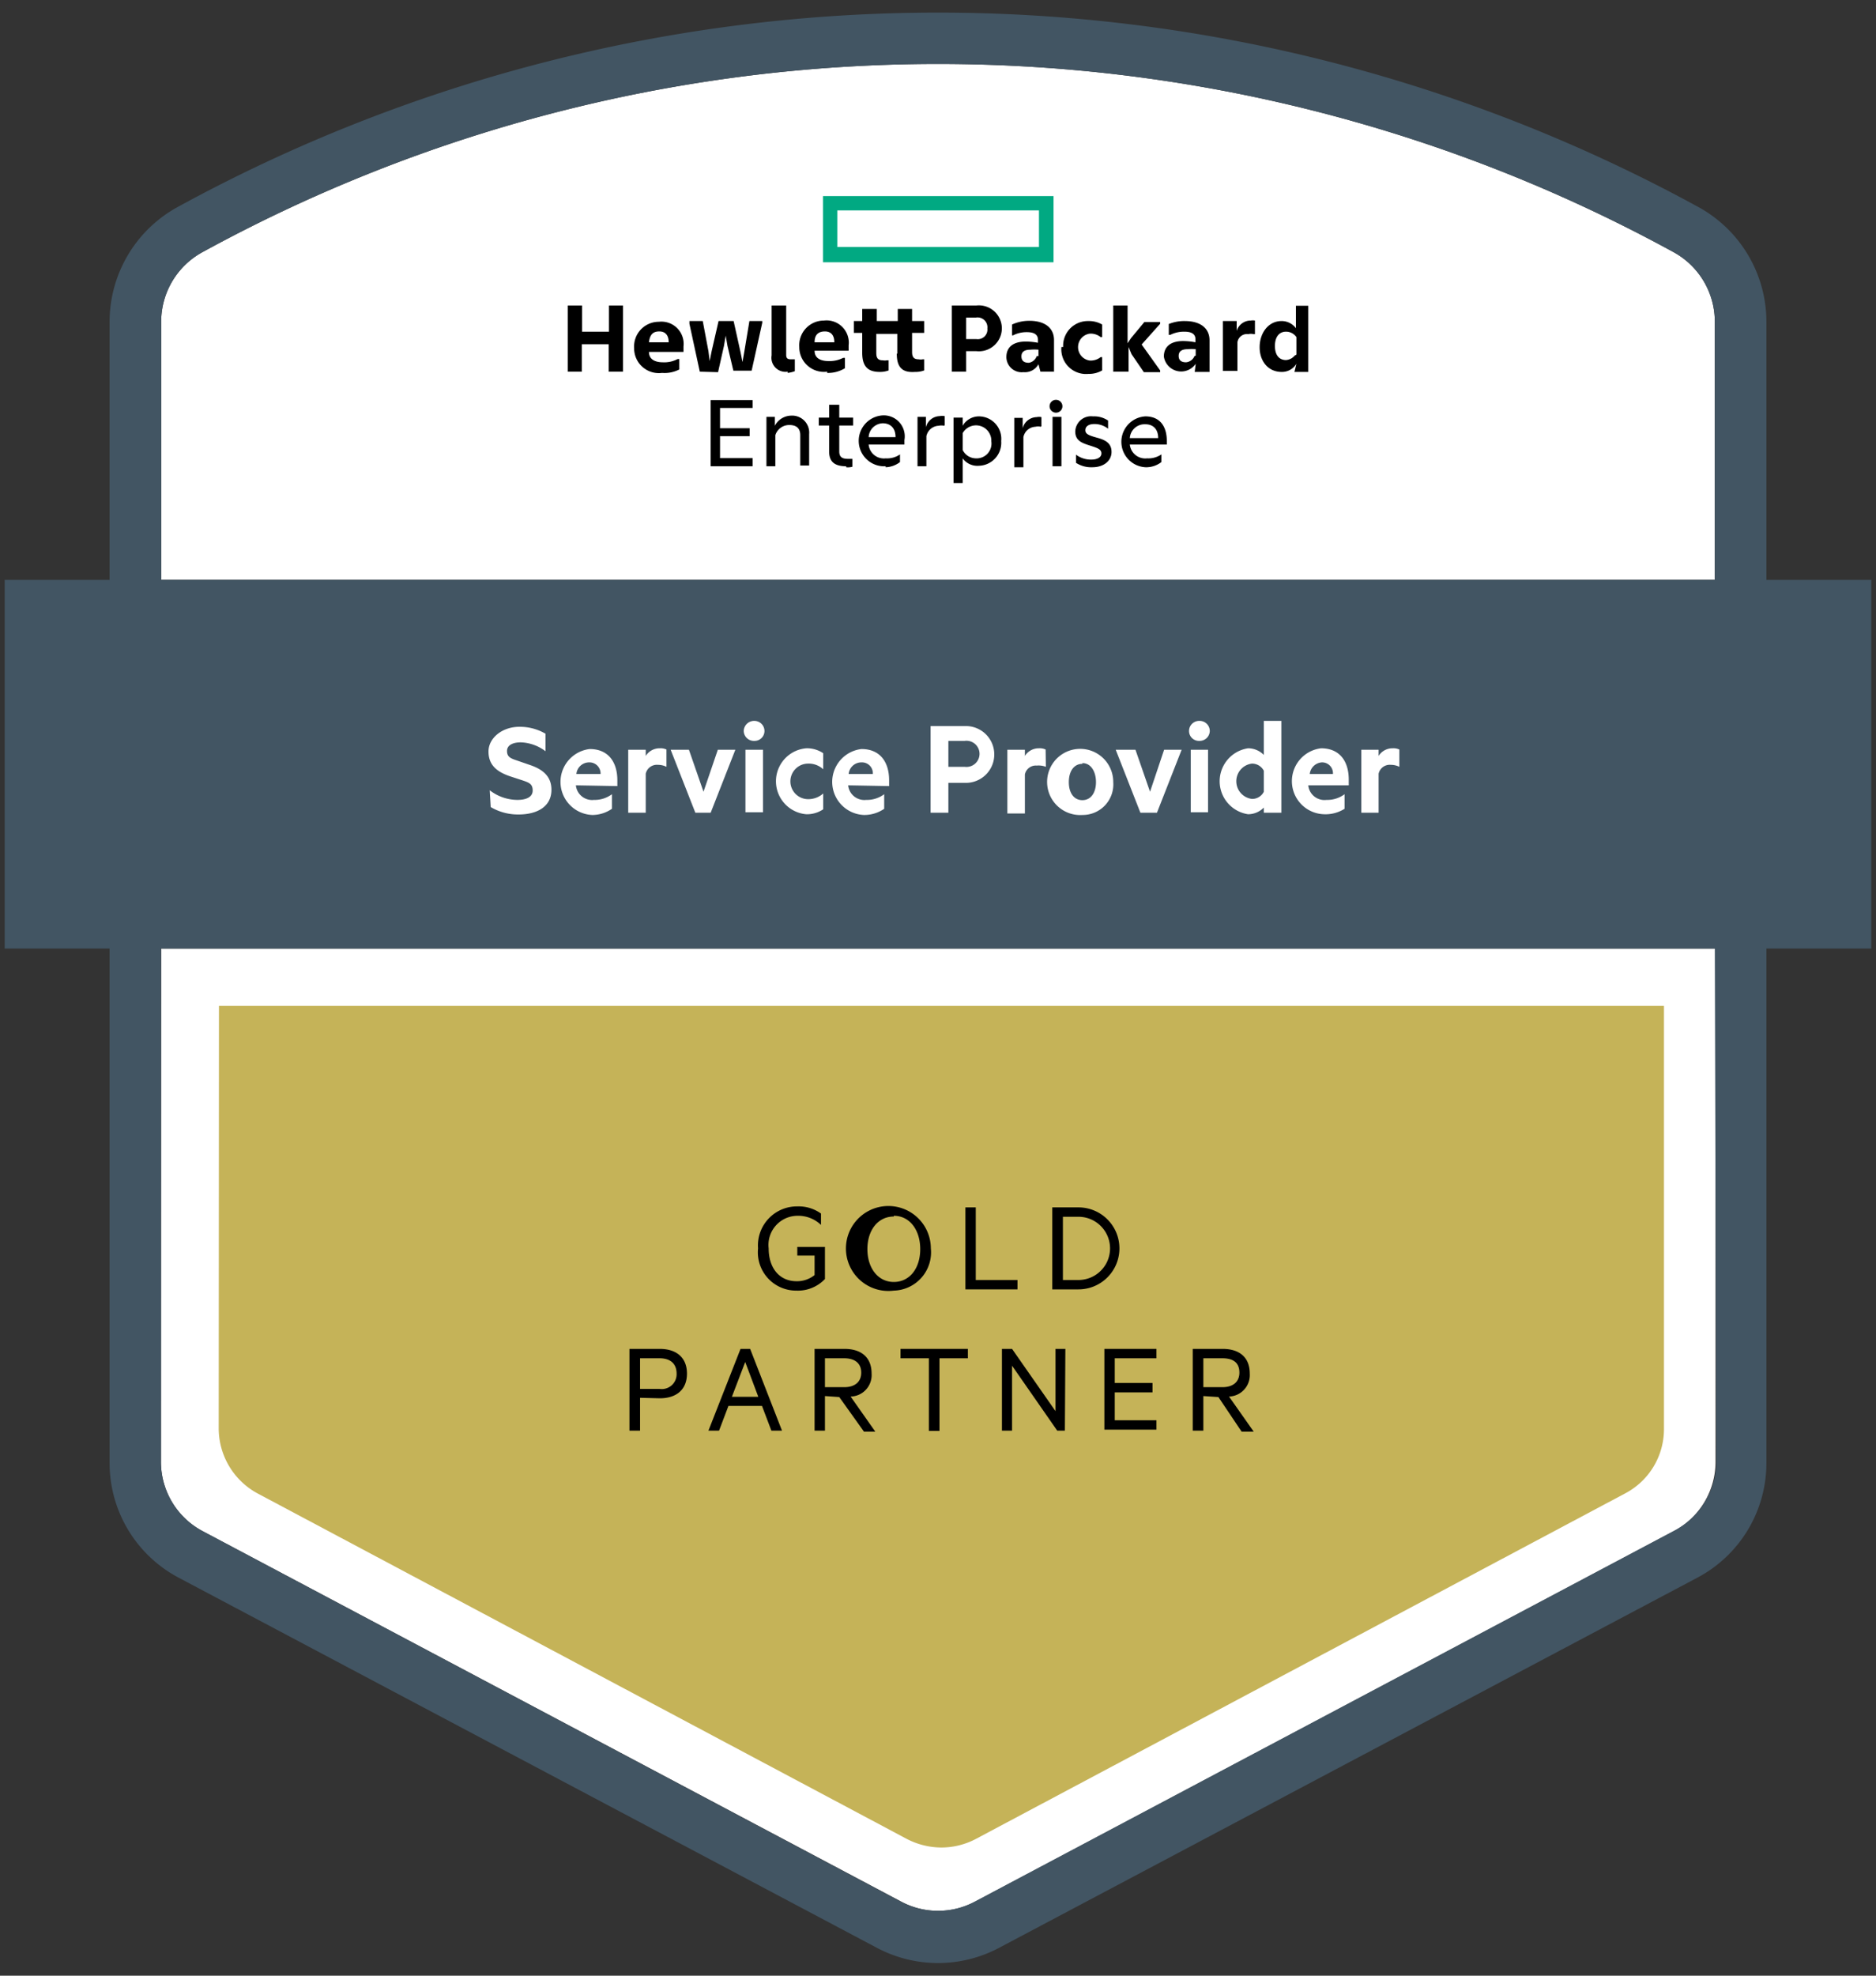 <?xml version="1.0" encoding="UTF-8"?> <svg xmlns="http://www.w3.org/2000/svg" viewBox="0 0 76 80"><rect x="0" y="0" width="76" height="80" fill="#333333" stroke="none"/><title>hpe-gold-partner-service-provider-no-padding</title><path d="M69.47,13a3.21,3.21,0,0,0-1.69-2.8,62.07,62.07,0,0,0-59.56,0A3.21,3.21,0,0,0,6.53,13V23.48H69.47Z" style="fill:#fff"></path><path d="M6.52,59.23A3.18,3.18,0,0,0,8.21,62l28.3,15a3.19,3.19,0,0,0,3,0l28.3-15a3.18,3.18,0,0,0,1.69-2.81V38.41H6.53Z" style="fill:#fff"></path><path d="M75.81,23.48H71.56V13a5.3,5.3,0,0,0-2.78-4.63,64.2,64.2,0,0,0-61.56,0A5.3,5.3,0,0,0,4.44,13V23.48H.19V38.41H4.44V59.23a5.25,5.25,0,0,0,2.79,4.65l28.31,15a5.28,5.28,0,0,0,4.92,0l28.31-15a5.25,5.25,0,0,0,2.79-4.65V38.41h4.25ZM6.53,13a3.21,3.21,0,0,1,1.69-2.8,62.07,62.07,0,0,1,59.56,0A3.21,3.21,0,0,1,69.47,13V23.48H6.53Zm63,46.24A3.18,3.18,0,0,1,67.79,62l-28.3,15a3.19,3.19,0,0,1-3,0L8.21,62a3.18,3.18,0,0,1-1.69-2.81V38.41H69.47Z" style="fill:#425563"></path><path d="M8.86,57.86a3,3,0,0,0,1.57,2.61l26.32,14a3.07,3.07,0,0,0,1.39.34,3,3,0,0,0,1.38-.34l26.32-14a2.94,2.94,0,0,0,1.57-2.61V40.73H8.87Z" style="fill:#c5b358"></path><path d="M33,51.63v-.79H32.3v-.35h1.12v1.3a1.51,1.51,0,0,1-1.16.47,1.55,1.55,0,0,1-1.55-1.71,1.58,1.58,0,0,1,1.6-1.7,1.54,1.54,0,0,1,.95.29v.46a1.33,1.33,0,0,0-.95-.37,1.18,1.18,0,0,0-1.17,1.32c0,.8.44,1.33,1.13,1.33A1.13,1.13,0,0,0,33,51.63Z"></path><path d="M36.21,52.26a1.72,1.72,0,1,1,1.5-1.71A1.55,1.55,0,0,1,36.21,52.26Zm0-3c-.64,0-1.07.55-1.07,1.32s.43,1.33,1.07,1.33,1.07-.55,1.07-1.33S36.85,49.23,36.21,49.23Z"></path><path d="M39.11,48.89h.42v2.94h1.69v.38H39.11Z"></path><path d="M42.63,48.89h1.06a1.66,1.66,0,0,1,0,3.32H42.63Zm1.06,2.94a1.28,1.28,0,0,0,0-2.56h-.63v2.56Z"></path><path d="M25.93,56.6v1.33H25.5V54.62h1.23c.66,0,1.1.34,1.1,1s-.44,1-1.1,1ZM26.72,55h-.79v1.24h.79a.6.6,0,0,0,.69-.62C27.41,55.23,27.17,55,26.72,55Z"></path><path d="M30.39,54.62l1.29,3.31h-.43l-.38-1H29.51l-.38,1H28.7L30,54.62Zm-.74,1.94h1.07l-.53-1.41Z"></path><path d="M33.42,56.53v1.4H33V54.62h1.21c.67,0,1.1.33,1.1,1a.87.87,0,0,1-.85.93l1,1.42H35l-1-1.4Zm0-.36h.78c.44,0,.69-.22.69-.59S34.64,55,34.2,55h-.78Z"></path><path d="M36.48,54.62h2.73V55H38.06v2.94h-.43V55H36.48Z"></path><path d="M43.14,57.93h-.31L41,55.3v2.63h-.41V54.62H41l1.76,2.52V54.62h.4Z"></path><path d="M46.85,54.62V55H45.16v1h1.53v.38H45.16v1.13h1.69v.38H44.74V54.62Z"></path><path d="M48.75,56.53v1.4h-.43V54.62h1.21c.67,0,1.1.33,1.1,1a.87.87,0,0,1-.84.93l1,1.42h-.49l-.94-1.4Zm0-.36h.77c.44,0,.69-.22.69-.59S50,55,49.52,55h-.77Z"></path><path d="M19.84,32a1.85,1.85,0,0,0,1.12.39c.35,0,.62-.11.62-.38s-.15-.32-.41-.41l-.52-.17c-.52-.18-.86-.45-.86-1s.56-1,1.25-1a2.06,2.06,0,0,1,1.06.28v.71a1.75,1.75,0,0,0-1-.36c-.32,0-.56.11-.56.35s.15.3.39.38l.55.19c.59.2.86.52.86,1,0,.69-.59,1-1.33,1a2.17,2.17,0,0,1-1.13-.3Z" style="fill:#fff"></path><path d="M23.33,31.8a.66.66,0,0,0,.73.59,1.17,1.17,0,0,0,.73-.23v.59A1.4,1.4,0,0,1,24,33a1.34,1.34,0,0,1-.11-2.67c.74,0,1.12.51,1.12,1.27v.23Zm0-.46h1a.45.45,0,0,0-.46-.47A.52.52,0,0,0,23.35,31.34Z" style="fill:#fff"></path><path d="M27,31.05a.78.78,0,0,0-.35-.08.46.46,0,0,0-.49.36v1.58h-.71V30.36h.71v.25a.66.66,0,0,1,.57-.31.56.56,0,0,1,.27.05Z" style="fill:#fff"></path><path d="M28.17,32.91l-1-2.55h.74l.59,1.7.58-1.7h.71l-1,2.55Z" style="fill:#fff"></path><path d="M30.56,30a.41.41,0,0,1-.43-.4.42.42,0,0,1,.43-.41.41.41,0,0,1,.41.41A.4.4,0,0,1,30.56,30Zm.35,2.89H30.2V30.36h.71Z" style="fill:#fff"></path><path d="M32.66,30.3a1.17,1.17,0,0,1,.69.2v.65a.86.86,0,0,0-.61-.23.72.72,0,0,0,0,1.44.91.91,0,0,0,.61-.23v.64a1.17,1.17,0,0,1-.69.2,1.34,1.34,0,0,1,0-2.67Z" style="fill:#fff"></path><path d="M34.36,31.8a.66.66,0,0,0,.73.59,1.17,1.17,0,0,0,.73-.23v.59A1.42,1.42,0,0,1,35,33a1.34,1.34,0,0,1-.1-2.67c.74,0,1.12.51,1.12,1.27v.23Zm0-.46h1a.44.44,0,0,0-.45-.47A.52.52,0,0,0,34.38,31.34Z" style="fill:#fff"></path><path d="M38.42,31.7v1.21H37.7V29.4h1.43a1.15,1.15,0,1,1,0,2.3ZM39.08,30h-.66v1.05h.66a.53.53,0,1,0,0-1.05Z" style="fill:#fff"></path><path d="M42.37,31.05A.83.83,0,0,0,42,31a.45.45,0,0,0-.48.36v1.58h-.71V30.36h.71v.25a.66.66,0,0,1,.57-.31.56.56,0,0,1,.27.05Z" style="fill:#fff"></path><path d="M43.85,33a1.34,1.34,0,1,1,1.25-1.33A1.24,1.24,0,0,1,43.85,33Zm0-2.07c-.35,0-.55.31-.55.74s.2.73.55.73.55-.31.55-.73S44.2,30.9,43.85,30.9Z" style="fill:#fff"></path><path d="M46.2,32.91l-1-2.55H46l.59,1.7.57-1.7h.71l-1,2.55Z" style="fill:#fff"></path><path d="M48.59,30a.4.4,0,0,1-.42-.4.41.41,0,0,1,.42-.41.41.41,0,0,1,.42.41A.41.41,0,0,1,48.59,30Zm.35,2.89h-.7V30.36h.7Z" style="fill:#fff"></path><path d="M51.2,32.7a.89.89,0,0,1-.64.27,1.35,1.35,0,0,1,0-2.67.89.89,0,0,1,.64.27V29.19h.71v3.72H51.2Zm0-1.49a.54.54,0,0,0-.48-.29.72.72,0,0,0,0,1.43.53.53,0,0,0,.48-.29Z" style="fill:#fff"></path><path d="M53,31.8a.66.66,0,0,0,.74.59,1.17,1.17,0,0,0,.73-.23v.59a1.44,1.44,0,0,1-.84.22,1.34,1.34,0,0,1-.11-2.67c.74,0,1.12.51,1.12,1.27v.23Zm0-.46h1a.44.44,0,0,0-.45-.47A.53.53,0,0,0,53.06,31.34Z" style="fill:#fff"></path><path d="M56.69,31.05a.78.78,0,0,0-.35-.08.46.46,0,0,0-.49.36v1.58h-.7V30.36h.7v.25a.66.66,0,0,1,.57-.31.56.56,0,0,1,.27.05Z" style="fill:#fff"></path><path d="M33.34,7.94v2.68h9.34V7.94ZM42.09,10H33.92V8.52h8.17Z" style="fill:#01a982"></path><path d="M30.49,16.2v.32H29.17v.82h1.2v.32h-1.2v.89h1.32v.33h-1.7V16.2Zm.92,2.68h-.36v-2h.34v.36a.76.76,0,0,1,.66-.41.69.69,0,0,1,.73.75v1.27h-.36V17.62c0-.26-.14-.41-.44-.41a.59.59,0,0,0-.57.41Zm2.87,0c-.5,0-.69-.21-.69-.6V17.23h-.42v-.32h.42v-.52H34v.52h.56v.32H34v1.05c0,.24.13.3.36.3l.17,0h0v.32A.63.63,0,0,1,34.28,18.92Zm1.6,0a1,1,0,0,1-.12-2.06.85.85,0,0,1,.88,1V18H35.19a.62.62,0,0,0,.69.56.92.92,0,0,0,.58-.16h0v.31A1,1,0,0,1,35.88,18.92Zm-.69-1.18h1.09c0-.36-.2-.56-.52-.56A.59.59,0,0,0,35.19,17.74Zm3.05-.46a.46.46,0,0,0-.21,0,.53.53,0,0,0-.5.42v1.22h-.36v-2h.34v.42a.59.59,0,0,1,.56-.45.46.46,0,0,1,.2,0v.37ZM39,18.56v1h-.37V16.91H39v.33a.76.76,0,0,1,.65-.38.91.91,0,0,1,.91,1,.93.93,0,0,1-.91,1A.73.73,0,0,1,39,18.56Zm1.16-.69A.62.62,0,0,0,39,17.54v.68a.6.6,0,0,0,.54.34A.6.6,0,0,0,40.16,17.87Zm2-.59a.44.44,0,0,0-.21,0,.52.52,0,0,0-.49.42v1.22h-.37v-2h.34v.42a.6.6,0,0,1,.57-.45.44.44,0,0,1,.19,0v.37Zm.62-.57a.26.26,0,0,1-.26-.26.26.26,0,0,1,.52,0A.26.26,0,0,1,42.77,16.71ZM43,18.88h-.36v-2H43Zm.59-.47h0a1,1,0,0,0,.63.2c.21,0,.4-.08.4-.25s-.16-.22-.47-.32-.59-.19-.59-.57a.64.64,0,0,1,.72-.61,1,1,0,0,1,.61.17v.33h0a.88.88,0,0,0-.56-.19c-.23,0-.36.1-.36.25s.13.21.46.3.6.21.6.58-.33.62-.77.62a1.13,1.13,0,0,1-.67-.18Zm2.93.51a1,1,0,0,1-.12-2.06c.58,0,.87.39.87,1V18H45.77a.63.63,0,0,0,.7.56.94.94,0,0,0,.58-.16h0v.31A1,1,0,0,1,46.47,18.92Zm-.7-1.18h1.1c0-.36-.2-.56-.52-.56A.6.6,0,0,0,45.77,17.74ZM25.24,12.37v2.68h-.58V13.94H23.57v1.11H23V12.37h.58v1.06h1.09V12.37Zm1.58,2.73a1,1,0,0,1-1.13-1,1,1,0,0,1,1-1.07.9.9,0,0,1,1,1v.22H26.29c0,.34.31.42.56.42a1.16,1.16,0,0,0,.6-.13h.07v.42A1.3,1.3,0,0,1,26.82,15.1Zm-.53-1.24h.8c0-.3-.15-.44-.38-.44S26.33,13.52,26.29,13.86Zm2.06,1.19-.42-1.94V13h.54l.23,1.22.05.4.08-.4L29.11,13h.61L30,14.26l.08.4.07-.4L30.36,13h.52v.07l-.43,1.94h-.74L29.47,14l-.07-.41-.07.41-.24,1.07Zm3.56,0a.57.57,0,0,1-.65-.66V12.37h.59v2c0,.14.06.18.19.18l.16,0h0v.48A1.17,1.17,0,0,1,31.91,15.1Zm1.6,0a1,1,0,0,1-1.13-1,1,1,0,0,1,1-1.07.9.9,0,0,1,1,1v.22H33c0,.34.3.42.56.42a1.2,1.2,0,0,0,.6-.13h.07v.42A1.3,1.3,0,0,1,33.51,15.1ZM33,13.86h.8c0-.3-.15-.44-.38-.44S33,13.52,33,13.86Zm3.35.46v-.8h-.85v.77c0,.21.07.3.26.3a.47.47,0,0,0,.17,0H36V15a1,1,0,0,1-.36.06c-.5,0-.71-.24-.71-.78v-.8h-.34V13h.34v-.49h.59V13h.85v-.49h.58V13h.49v.48h-.49v.77c0,.21.07.3.27.3a.38.38,0,0,0,.16,0h.06V15a1,1,0,0,1-.37.06C36.54,15.1,36.33,14.86,36.33,14.32Zm2.79-.1v.83h-.58V12.37h1a.93.93,0,1,1,0,1.85Zm.41-1.36h-.41v.87h.41A.39.39,0,0,0,40,13.3.4.4,0,0,0,39.53,12.86Zm2.52,1.89a.63.63,0,0,1-.61.32.62.62,0,0,1-.69-.61c0-.4.27-.63.79-.63a2.72,2.72,0,0,1,.49.05v-.12c0-.21-.15-.31-.45-.31a1.19,1.19,0,0,0-.56.13H41v-.44a1.69,1.69,0,0,1,.7-.15c.63,0,1,.29,1,.78v1.28h-.55Zm0-.33v-.26a1.84,1.84,0,0,0-.33,0q-.36,0-.36.27c0,.19.12.26.3.26A.41.41,0,0,0,42,14.42Zm1-.37A1,1,0,0,1,44.09,13a1.07,1.07,0,0,1,.56.14v.51h-.06a.65.65,0,0,0-.44-.14.55.55,0,0,0,0,1.09.65.65,0,0,0,.44-.14h.06V15a1.07,1.07,0,0,1-.56.14A1,1,0,0,1,43,14.05Zm2.65,0v1H45.1V12.37h.58V13.9l.14-.21.54-.65H47v.07l-.75.84L47,15v.07h-.66l-.5-.73Zm2.72.68a.71.71,0,0,1-1.29-.29c0-.4.27-.63.78-.63a2.73,2.73,0,0,1,.5.05v-.12c0-.21-.15-.31-.45-.31a1.23,1.23,0,0,0-.57.13h-.06v-.44A1.65,1.65,0,0,1,48,13c.63,0,1,.29,1,.78v1.28H48.4Zm0-.33v-.26a1.84,1.84,0,0,0-.33,0q-.36,0-.36.27c0,.19.12.26.3.26A.41.41,0,0,0,48.39,14.42Zm1.66-1a.59.59,0,0,1,.57-.42.52.52,0,0,1,.17,0v.55h-.06a.44.44,0,0,0-.21,0,.39.39,0,0,0-.44.33v1.16h-.59V13h.56Zm2.42,1.33a.68.68,0,0,1-.6.33c-.55,0-.89-.44-.89-1s.34-1.06.89-1.06a.72.72,0,0,1,.58.29v-.91H53v2.68h-.56Zm0-.37v-.71a.51.51,0,0,0-.42-.22c-.27,0-.45.2-.45.58s.18.57.45.57A.51.51,0,0,0,52.45,14.4Z"></path></svg> 